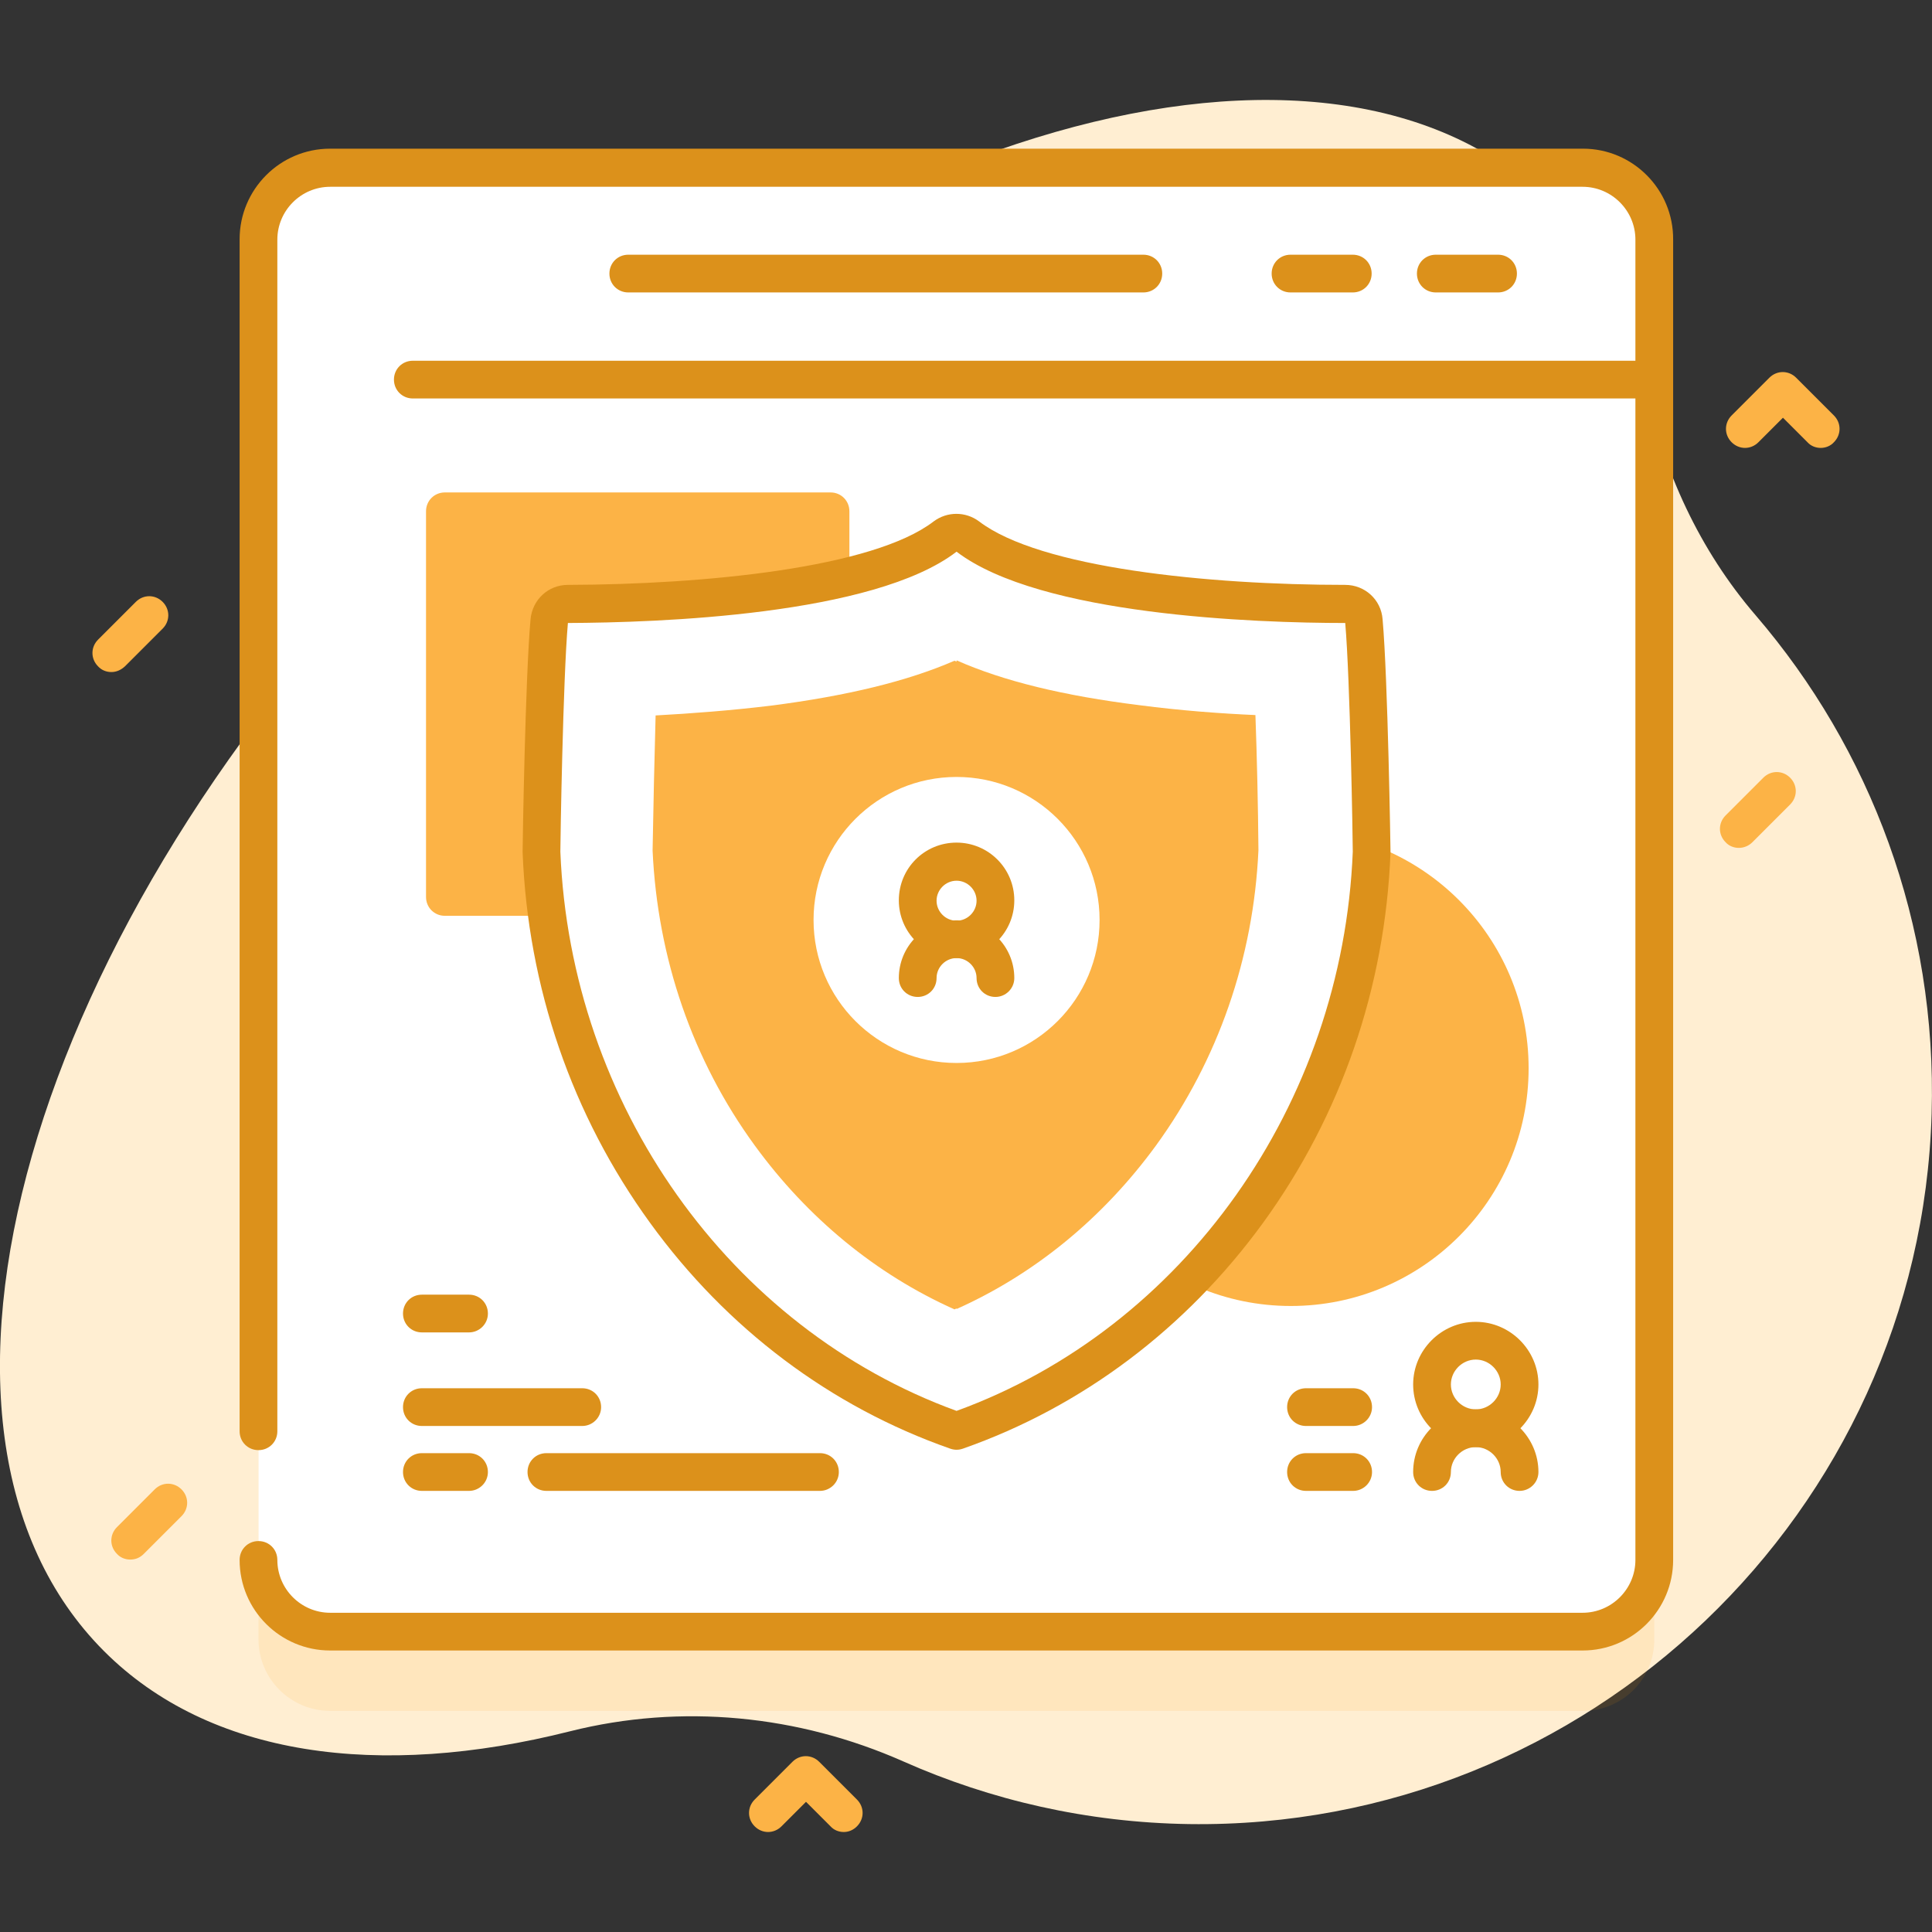 <svg xmlns="http://www.w3.org/2000/svg" height="512" width="512"><rect width="100%" height="100%" fill="#333333" stroke="none"/><rect id="backgroundrect" width="100%" height="100%" x="0" y="0" fill="none" stroke="none"/><linearGradient id="a" x1="0.952" x2="0.054" y1="1.348" y2="-0.141"><stop offset="0" stop-color="#d1dcff" stop-opacity="0"/><stop offset="1" stop-color="#b8c8ff"/></linearGradient><g class="currentLayer" style=""><title>Layer 1</title><path d="M465.3 163.1c-14.9-17.3-24.6-38.4-29.2-60.7-3.9-19-12.1-35.4-25-48.3-58.8-58.8-192.3-20.6-298.2 85.3C7 245.3-31.2 378.8 27.6 437.6c27.9 27.9 72.8 34 123.5 21.2 29.5-7.4 60.5-4.3 88.3 8 23.2 10.3 48.8 16.2 75.7 16.6 105.7 1.5 193.7-82.6 196.8-188.2 1.5-50.5-16.3-96.8-46.6-132.1z" fill="#ffeed2" id="svg_1" class="" fill-opacity="1"/><path d="M419.5 453.4h-332c-10.5 0-19-8.5-19-19V84.5c0-10.5 8.5-19 19-19h331.9c10.5 0 19 8.5 19 19v349.9c.1 10.5-8.4 19-18.9 19z" fill="#ff9900" opacity=".1" id="svg_2" class="" fill-opacity="1"/><path d="M419.5 432.4h-332c-10.5 0-19-8.5-19-19V63.5c0-10.5 8.5-19 19-19h331.9c10.5 0 19 8.5 19 19v349.9c.1 10.5-8.4 19-18.9 19z" fill="#fff" id="svg_3"/><path d="M220.1 242.7H117.9c-2.8 0-5-2.2-5-5V135.5c0-2.8 2.2-5 5-5h102.2c2.8 0 5 2.2 5 5v102.2c0 2.7-2.2 5-5 5z" fill="#fcb346" id="svg_4" class="" fill-opacity="1"/><circle cx="342.1" cy="283.1" fill="#fcb346" r="63" id="svg_5" class="" fill-opacity="1"/><path d="M438.5 100.6V63.5c0-10.5-8.5-19-19-19h-332c-10.5 0-19 8.5-19 19v37.1z" fill="#fff" id="svg_6"/><g fill="#dc911b" id="svg_7" class="" fill-opacity="1"><path d="M419.5 39.4h-332c-13.3 0-24 10.8-24 24v315.9c0 2.8 2.2 5 5 5s5-2.2 5-5V63.5c0-7.7 6.3-14 14-14h331.9c7.7 0 14 6.3 14 14v32.1h-324c-2.8 0-5 2.2-5 5s2.2 5 5 5h324v307.8c0 7.7-6.3 14-14 14H87.5c-7.7 0-14-6.3-14-14 0-2.8-2.2-5-5-5s-5 2.2-5 5c0 13.3 10.8 24 24 24h331.9c13.3 0 24-10.8 24-24V63.5c.1-13.3-10.7-24.1-23.9-24.1z" id="svg_8" fill="#dc911b"/><path d="M397 77.5h-16.5c-2.8 0-5-2.2-5-5s2.2-5 5-5H397c2.8 0 5 2.2 5 5s-2.2 5-5 5zm-38.5 0H342c-2.8 0-5-2.2-5-5s2.2-5 5-5h16.5c2.8 0 5 2.2 5 5s-2.2 5-5 5zm-55.5 0H166.5c-2.8 0-5-2.2-5-5s2.2-5 5-5H303c2.8 0 5 2.2 5 5s-2.2 5-5 5z" id="svg_9" fill="#dc911b"/></g><path d="M361.4 164.7c-.2-2.6-2.4-4.5-5-4.5-16.8 0-78.3-1.3-100-17.8-1.8-1.4-4.2-1.4-6 0-21.6 16.6-83.1 17.8-100 17.8-2.6 0-4.7 1.9-4.9 4.5-1.4 15.5-2.1 61.1-2.1 61.1 2.9 71.6 48.1 131.7 110 153.5 61.9-21.7 107.1-81.8 110-153.5.1 0-.5-45.6-2-61.1z" fill="#fff" id="svg_10"/><path d="M253.5 384.2c-.6 0-1.1-.1-1.7-.3-31.7-11.1-59.2-31.8-79.5-59.8-20.7-28.5-32.4-62.4-33.8-98.2v-.3c0-1.9.7-45.9 2.1-61.5.5-5.2 4.7-9.1 9.9-9.1 36.3-.1 80.9-4.5 96.9-16.8 3.6-2.7 8.5-2.7 12.1 0 16.1 12.3 60.6 16.8 97 16.8 5.2 0 9.5 3.9 9.9 9.1 1.4 15.8 2.1 61.2 2.1 61.6v.2c-1.4 35.8-13.1 69.7-33.8 98.2-20.4 28-47.9 48.7-79.5 59.8-.6.2-1.1.3-1.7.3zm-105-158.5c2.7 67 44.8 126.3 105 148.2 60.2-21.9 102.3-81.2 105-148.2 0-2.8-.7-45.7-2-60.6-23.6 0-80.9-2-103-18.9-22 16.9-79.3 18.8-103 18.9-1.3 14.8-2 57.9-2 60.6zm212.9-61l-5 .4z" fill="#dc911b" id="svg_11" class="" fill-opacity="1"/><path d="M253.5 347c-20.8-9.3-38.9-24.2-52.9-43.4-16.5-22.6-25.8-49.7-27.1-78.2.2-11.8.5-24.9.8-35.8 9.2-.5 19.9-1.3 30.6-2.6 20.2-2.6 36.2-6.5 48.6-11.9 12.4 5.5 28.4 9.4 48.6 11.9 10.7 1.4 21.4 2.2 30.6 2.6.4 10.9.7 24 .8 35.8-1.3 28.6-10.7 55.6-27.1 78.2-14 19.2-32.1 34.1-52.9 43.4z" fill="#fcb346" id="svg_12" class="" transform="translate(-0.556,0) " fill-opacity="1"/><path d="M253.5 175c12.4 5.5 28.4 9.4 48.6 11.9 10.7 1.4 21.4 2.2 30.6 2.6.4 10.9.7 24 .8 35.8-1.3 28.6-10.7 55.6-27.1 78.2-14 19.2-32.1 34.1-52.9 43.4z" fill="#fcb346" id="svg_13" class="" fill-opacity="1"/><circle cx="253.5" cy="243.8" fill="#fff" r="37.9" id="svg_14"/><path d="M253.5 253.9c-8.4 0-15.3-6.8-15.3-15.3s6.8-15.3 15.3-15.3c8.4 0 15.3 6.8 15.3 15.3s-6.9 15.3-15.3 15.3zm0-20.5c-2.9 0-5.3 2.4-5.3 5.3s2.4 5.3 5.3 5.3 5.3-2.4 5.3-5.3-2.4-5.3-5.3-5.3z" fill="#dc911b" id="svg_15" class="" fill-opacity="1"/><path d="M263.8 264.2c-2.8 0-5-2.2-5-5 0-2.9-2.4-5.3-5.3-5.3s-5.3 2.4-5.3 5.3c0 2.8-2.2 5-5 5s-5-2.2-5-5c0-8.4 6.8-15.3 15.3-15.3 8.4 0 15.3 6.8 15.3 15.3 0 2.8-2.3 5-5 5zM124.3 395.1h-12.5c-2.8 0-5-2.2-5-5s2.2-5 5-5h12.5c2.8 0 5 2.2 5 5s-2.3 5-5 5zm93 0h-72.5c-2.8 0-5-2.2-5-5s2.2-5 5-5h72.5c2.8 0 5 2.2 5 5s-2.3 5-5 5zm-63-17.2h-42.5c-2.8 0-5-2.2-5-5s2.2-5 5-5h42.5c2.8 0 5 2.2 5 5s-2.3 5-5 5zm-30-24.8h-12.5c-2.8 0-5-2.2-5-5s2.2-5 5-5h12.5c2.8 0 5 2.2 5 5s-2.3 5-5 5zm266.8 30.4c-9.2 0-16.6-7.5-16.6-16.6s7.5-16.6 16.6-16.6 16.6 7.5 16.6 16.6-7.5 16.6-16.6 16.6zm0-23.2c-3.6 0-6.6 3-6.6 6.6s3 6.6 6.6 6.6 6.6-3 6.6-6.6-3-6.6-6.6-6.6z" fill="#dc911b" id="svg_16" class="" fill-opacity="1"/><path d="M402.7 395.1c-2.8 0-5-2.2-5-5 0-3.6-3-6.6-6.6-6.6s-6.6 3-6.6 6.6c0 2.8-2.2 5-5 5s-5-2.2-5-5c0-9.2 7.5-16.6 16.6-16.6s16.6 7.5 16.6 16.6c0 2.8-2.3 5-5 5zm-44.1 0h-12.5c-2.8 0-5-2.2-5-5s2.2-5 5-5h12.5c2.8 0 5 2.2 5 5s-2.3 5-5 5zm0-17.2h-12.5c-2.8 0-5-2.2-5-5s2.2-5 5-5h12.5c2.8 0 5 2.2 5 5s-2.3 5-5 5z" fill="#dc911b" id="svg_17" class="" fill-opacity="1"/><path d="M482.5 118.7c-1.3 0-2.6-.5-3.5-1.5l-6.5-6.5-6.5 6.5c-2 2-5.1 2-7.1 0s-2-5.1 0-7.1l10-10c2-2 5.1-2 7.1 0l10 10c2 2 2 5.1 0 7.1-.9 1-2.2 1.5-3.5 1.5zM223.6 485.5c-1.3 0-2.6-.5-3.5-1.5l-6.5-6.5-6.5 6.5c-2 2-5.1 2-7.1 0s-2-5.1 0-7.1l10-10c2-2 5.1-2 7.1 0l10 10c2 2 2 5.1 0 7.1-1 1-2.2 1.5-3.5 1.5zM29.5 178.1c-1.3 0-2.6-.5-3.5-1.5-2-2-2-5.1 0-7.1l10-10c2-2 5.1-2 7.1 0s2 5.1 0 7.1l-10 10c-1.1 1-2.3 1.5-3.6 1.5zm431.3 46.6c-1.3 0-2.6-.5-3.5-1.5-2-2-2-5.1 0-7.1l10-10c2-2 5.1-2 7.1 0s2 5.1 0 7.1l-10 10c-1 1-2.3 1.5-3.6 1.5zM34.5 413.3c-1.3 0-2.6-.5-3.5-1.5-2-2-2-5.1 0-7.1l10-10c2-2 5.1-2 7.1 0s2 5.1 0 7.1l-10 10c-1.1 1.1-2.3 1.5-3.6 1.5z" fill="#fcb346" id="svg_18" class="" fill-opacity="1"/></g></svg>